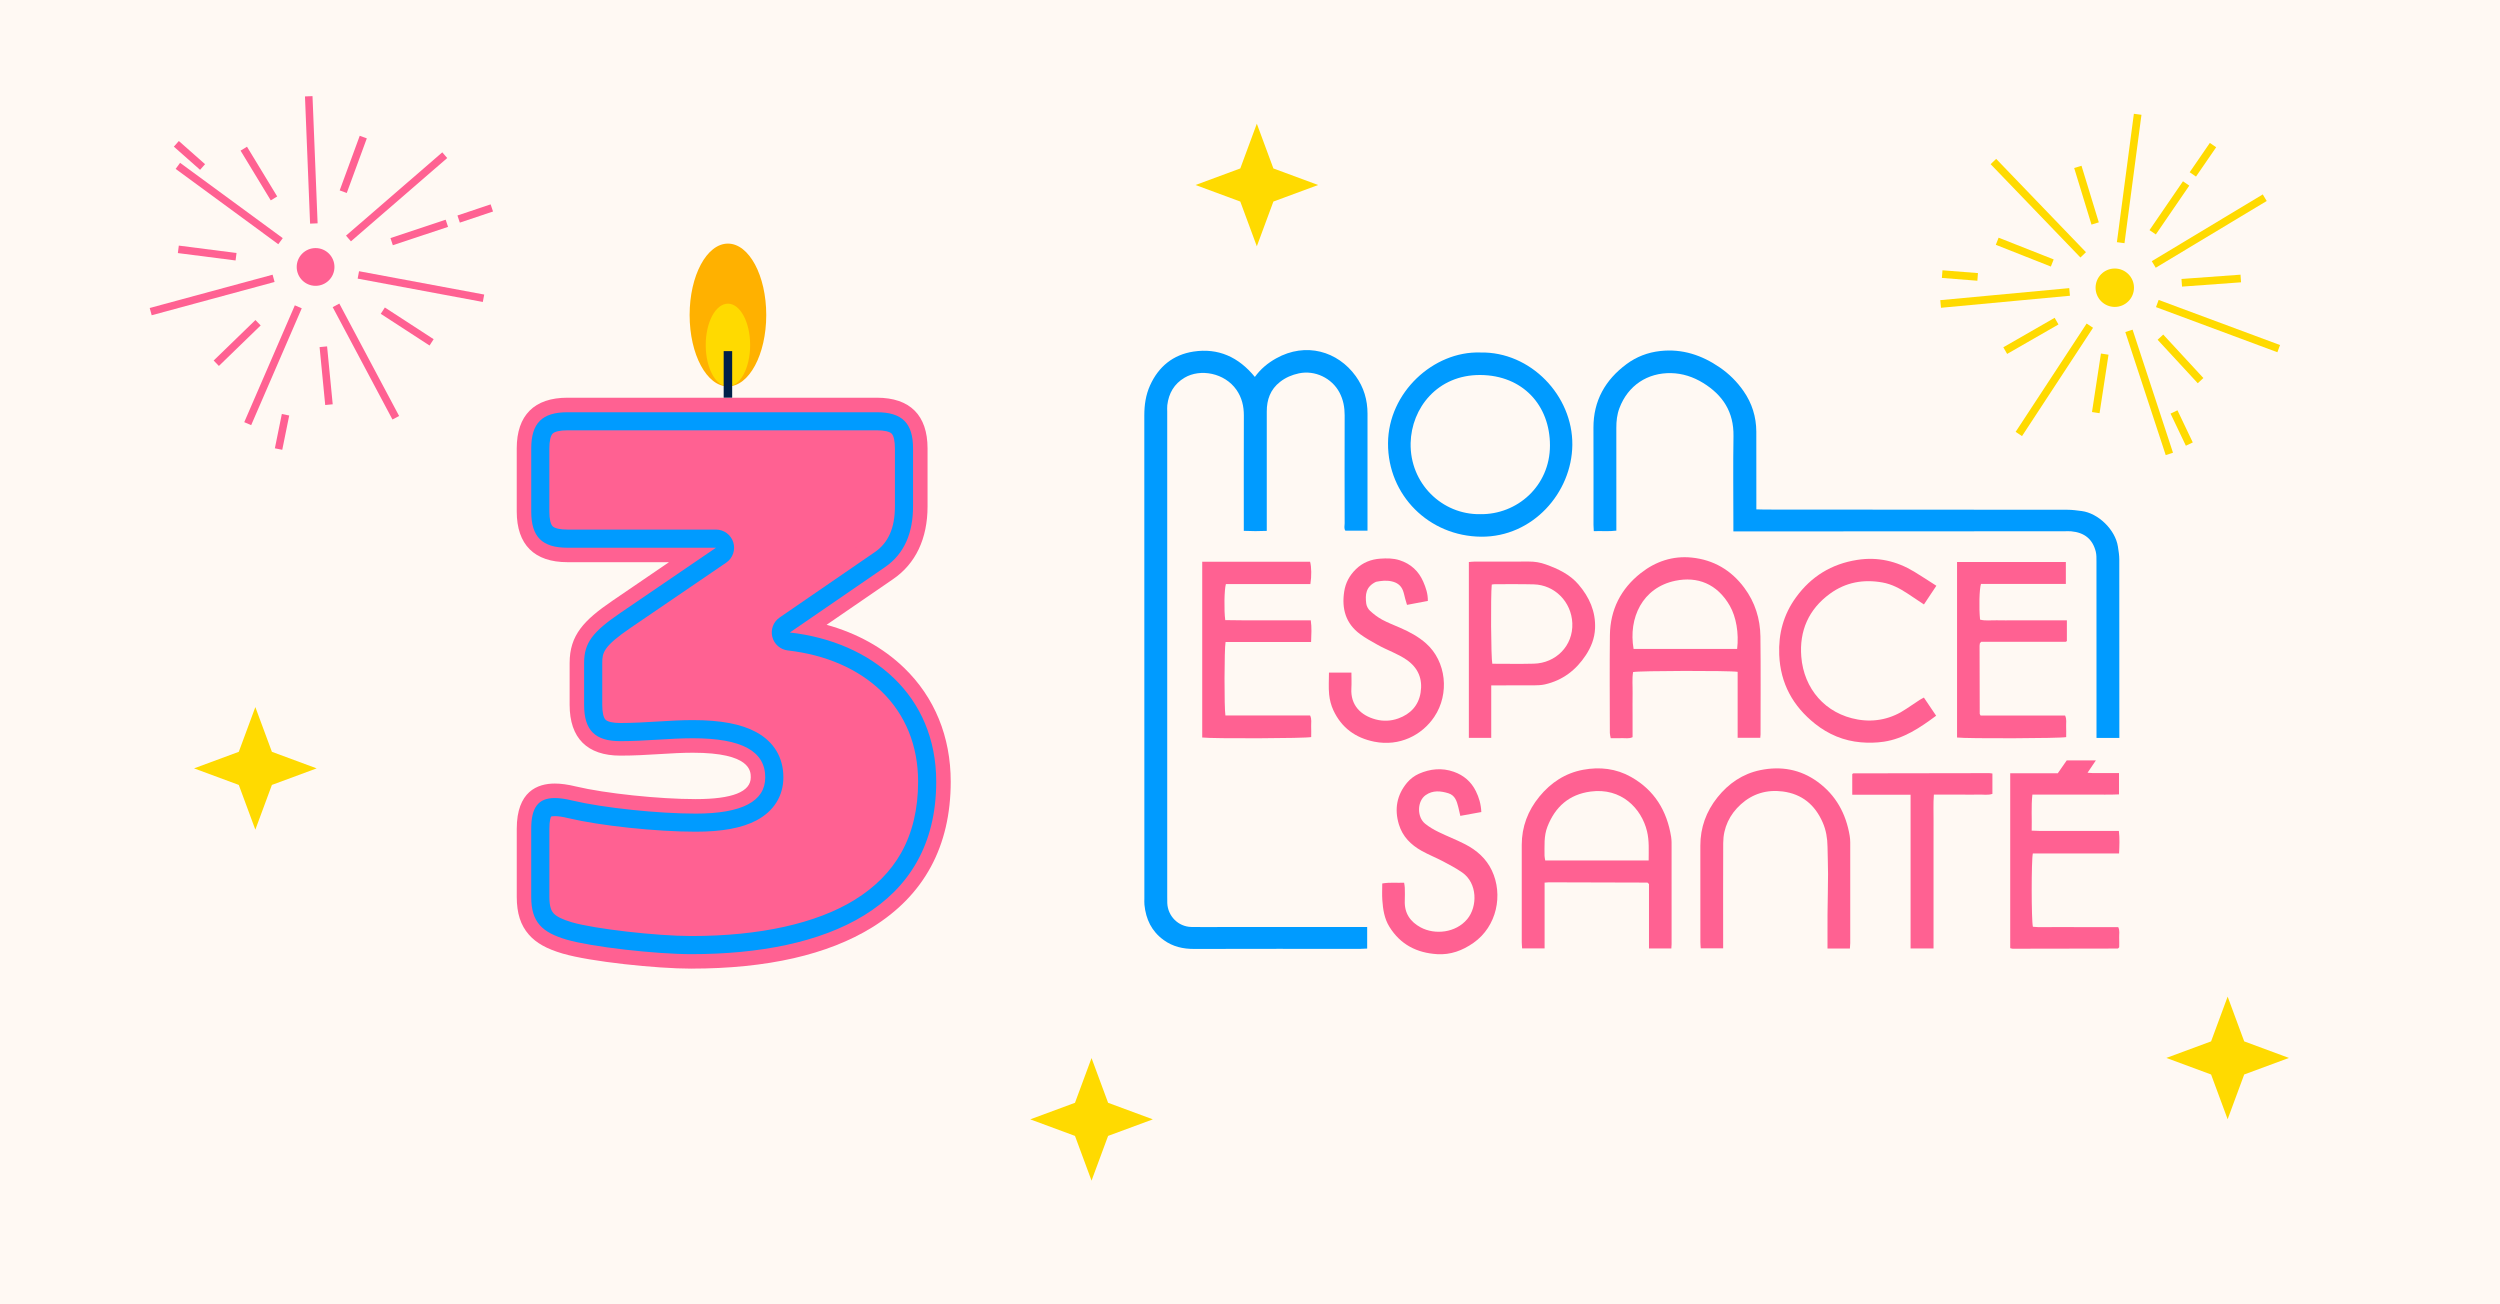 <?xml version="1.0" encoding="UTF-8"?>
<svg id="Calque_1" data-name="Calque 1" xmlns="http://www.w3.org/2000/svg" viewBox="0 0 1380 720">
  <defs>
    <style>
      .cls-1 {
        fill: #ff6192;
      }

      .cls-2 {
        fill: #ffb100;
      }

      .cls-3 {
        fill: #00204a;
      }

      .cls-4 {
        fill: #ffda00;
      }

      .cls-5 {
        fill: #fff9f3;
      }

      .cls-6 {
        fill: #009bff;
      }
    </style>
  </defs>
  <rect class="cls-5" x="-11.36" y="-6.54" width="1402.71" height="735.26"/>
  <g>
    <circle class="cls-1" cx="174.2" cy="147.36" r="10.42"/>
    <g>
      <g id="_Répétition_radiale_" data-name="&amp;lt;Répétition radiale&amp;gt;">
        <rect class="cls-1" x="115.56" y="199.55" width="70.28" height="4.16" transform="translate(-94.21 259.8) rotate(-66.59)"/>
      </g>
      <g id="_Répétition_radiale_-2" data-name="&amp;lt;Répétition radiale&amp;gt;">
        <rect class="cls-1" x="81.97" y="160.74" width="70.28" height="4.16" transform="translate(-38.51 36.3) rotate(-15.16)"/>
      </g>
      <g id="_Répétition_radiale_-3" data-name="&amp;lt;Répétition radiale&amp;gt;">
        <rect class="cls-1" x="124.44" y="77.22" width="4.16" height="70.28" transform="translate(-38.92 147.88) rotate(-53.73)"/>
      </g>
      <g id="_Répétition_radiale_-4" data-name="&amp;lt;Répétition radiale&amp;gt;">
        <rect class="cls-1" x="169.75" y="53.12" width="4.16" height="70.28" transform="translate(-3.4 6.96) rotate(-2.3)"/>
      </g>
      <g id="_Répétition_radiale_-5" data-name="&amp;lt;Répétition radiale&amp;gt;">
        <rect class="cls-1" x="183.79" y="106.57" width="70.28" height="4.16" transform="translate(-17.72 169.75) rotate(-40.87)"/>
      </g>
      <g id="_Répétition_radiale_-6" data-name="&amp;lt;Répétition radiale&amp;gt;">
        <rect class="cls-1" x="230.27" y="123.06" width="4.16" height="70.28" transform="translate(34.25 357.62) rotate(-79.44)"/>
      </g>
      <g id="_Répétition_radiale_-7" data-name="&amp;lt;Répétition radiale&amp;gt;">
        <rect class="cls-1" x="199.9" y="164.43" width="4.16" height="70.28" transform="translate(-70.07 118.24) rotate(-28.01)"/>
      </g>
    </g>
    <g>
      <g id="_Répétition_radiale_-8" data-name="&amp;lt;Répétition radiale&amp;gt;">
        <rect class="cls-1" x="177.96" y="191.32" width="4.16" height="32.12" transform="translate(-19.22 18.39) rotate(-5.55)"/>
      </g>
      <g id="_Répétition_radiale_-9" data-name="&amp;lt;Répétition radiale&amp;gt;">
        <rect class="cls-1" x="114.85" y="187.27" width="32.12" height="4.16" transform="translate(-94.89 144.57) rotate(-44.13)"/>
      </g>
      <g id="_Répétition_radiale_-10" data-name="&amp;lt;Répétition radiale&amp;gt;">
        <rect class="cls-1" x="112.3" y="123.63" width="4.16" height="32.12" transform="translate(-38.72 235.38) rotate(-82.7)"/>
      </g>
      <g id="_Répétition_radiale_-11" data-name="&amp;lt;Répétition radiale&amp;gt;">
        <rect class="cls-1" x="140.82" y="79.75" width="4.16" height="32.12" transform="translate(-28.97 88.08) rotate(-31.27)"/>
      </g>
      <g id="_Répétition_radiale_-12" data-name="&amp;lt;Répétition radiale&amp;gt;">
        <rect class="cls-1" x="178.93" y="88.66" width="32.12" height="4.16" transform="translate(42.61 242.51) rotate(-69.84)"/>
      </g>
      <g id="_Répétition_radiale_-13" data-name="&amp;lt;Répétition radiale&amp;gt;">
        <rect class="cls-1" x="215.37" y="126.23" width="32.12" height="4.16" transform="translate(-28.68 79.67) rotate(-18.41)"/>
      </g>
      <g id="_Répétition_radiale_-14" data-name="&amp;lt;Répétition radiale&amp;gt;">
        <rect class="cls-1" x="222.69" y="164.16" width="4.16" height="32.12" transform="translate(-48.82 270.49) rotate(-56.98)"/>
      </g>
    </g>
    <g>
      <g id="_Répétition_radiale_-15" data-name="&amp;lt;Répétition radiale&amp;gt;">
        <rect class="cls-1" x="146.04" y="236.35" width="19.32" height="4.16" transform="translate(-108.96 343.54) rotate(-78.52)"/>
      </g>
      <g id="_Répétition_radiale_-16" data-name="&amp;lt;Répétition radiale&amp;gt;">
        <rect class="cls-1" x="102.5" y="76.14" width="4.16" height="19.32" transform="translate(-28.97 107.31) rotate(-48.52)"/>
      </g>
      <g id="_Répétition_radiale_-17" data-name="&amp;lt;Répétition radiale&amp;gt;">
        <rect class="cls-1" x="252.67" y="115.76" width="19.32" height="4.16" transform="translate(-23.85 89.44) rotate(-18.52)"/>
      </g>
    </g>
  </g>
  <g>
    <circle class="cls-4" cx="1167.36" cy="158.82" r="10.6"/>
    <g>
      <g id="_Répétition_radiale_-18" data-name="&amp;lt;Répétition radiale&amp;gt;">
        <g>
          <line class="cls-4" x1="1153.62" y1="179.78" x2="1114.42" y2="239.57"/>
          <rect class="cls-4" x="1098.27" y="207.56" width="71.49" height="4.23" transform="translate(336.87 1043.06) rotate(-56.75)"/>
        </g>
      </g>
      <g id="_Répétition_radiale_-19" data-name="&amp;lt;Répétition radiale&amp;gt;">
        <g>
          <line class="cls-4" x1="1142.41" y1="161.15" x2="1071.22" y2="167.78"/>
          <rect class="cls-4" x="1071.07" y="162.35" width="71.5" height="4.23" transform="translate(-10.49 103.53) rotate(-5.33)"/>
        </g>
      </g>
      <g id="_Répétition_radiale_-20" data-name="&amp;lt;Répétition radiale&amp;gt;">
        <g>
          <line class="cls-4" x1="1149.99" y1="140.76" x2="1100.42" y2="89.24"/>
          <rect class="cls-4" x="1123.08" y="79.25" width="4.23" height="71.49" transform="translate(234.64 812.27) rotate(-43.9)"/>
        </g>
      </g>
      <g id="_Répétition_radiale_-21" data-name="&amp;lt;Répétition radiale&amp;gt;">
        <g>
          <line class="cls-4" x1="1170.65" y1="133.97" x2="1180.02" y2="63.09"/>
          <rect class="cls-4" x="1139.59" y="96.42" width="71.49" height="4.23" transform="translate(923.6 1250.81) rotate(-82.47)"/>
        </g>
      </g>
      <g id="_Répétition_radiale_-22" data-name="&amp;lt;Répétition radiale&amp;gt;">
        <g>
          <line class="cls-4" x1="1188.84" y1="145.9" x2="1250.1" y2="109.03"/>
          <rect class="cls-4" x="1183.72" y="125.35" width="71.49" height="4.23" transform="translate(108.84 646.95) rotate(-31.03)"/>
        </g>
      </g>
      <g id="_Répétition_radiale_-23" data-name="&amp;lt;Répétition radiale&amp;gt;">
        <g>
          <line class="cls-4" x1="1190.86" y1="167.55" x2="1257.87" y2="192.46"/>
          <rect class="cls-4" x="1222.25" y="144.26" width="4.23" height="71.49" transform="translate(629.04 1264.93) rotate(-69.61)"/>
        </g>
      </g>
      <g id="_Répétition_radiale_-24" data-name="&amp;lt;Répétition radiale&amp;gt;">
        <g>
          <line class="cls-4" x1="1175.18" y1="182.63" x2="1197.49" y2="250.56"/>
          <rect class="cls-4" x="1184.22" y="180.85" width="4.23" height="71.49" transform="translate(-8.36 380.96) rotate(-18.18)"/>
        </g>
      </g>
    </g>
    <g>
      <g id="_Répétition_radiale_-25" data-name="&amp;lt;Répétition radiale&amp;gt;">
        <g>
          <line class="cls-4" x1="1192.51" y1="186.05" x2="1214.68" y2="210.05"/>
          <rect class="cls-4" x="1201.48" y="181.71" width="4.23" height="32.67" transform="translate(185.02 869.15) rotate(-42.72)"/>
        </g>
      </g>
      <g id="_Répétition_radiale_-26" data-name="&amp;lt;Répétition radiale&amp;gt;">
        <g>
          <line class="cls-4" x1="1161.76" y1="195.45" x2="1156.81" y2="227.75"/>
          <rect class="cls-4" x="1142.95" y="209.49" width="32.67" height="4.23" transform="translate(774.62 1325.49) rotate(-81.29)"/>
        </g>
      </g>
      <g id="_Répétition_radiale_-27" data-name="&amp;lt;Répétition radiale&amp;gt;">
        <g>
          <line class="cls-4" x1="1135.22" y1="177.28" x2="1106.89" y2="193.55"/>
          <rect class="cls-4" x="1104.72" y="183.3" width="32.67" height="4.23" transform="translate(56.58 582.94) rotate(-29.87)"/>
        </g>
      </g>
      <g id="_Répétition_radiale_-28" data-name="&amp;lt;Répétition radiale&amp;gt;">
        <g>
          <line class="cls-4" x1="1132.9" y1="145.2" x2="1102.51" y2="133.19"/>
          <rect class="cls-4" x="1115.59" y="122.86" width="4.23" height="32.67" transform="translate(577.47 1127.52) rotate(-68.44)"/>
        </g>
      </g>
      <g id="_Répétition_radiale_-29" data-name="&amp;lt;Répétition radiale&amp;gt;">
        <g>
          <line class="cls-4" x1="1156.52" y1="123.38" x2="1146.96" y2="92.13"/>
          <rect class="cls-4" x="1149.63" y="91.42" width="4.23" height="32.67" transform="translate(18.86 341.63) rotate(-17.01)"/>
        </g>
      </g>
      <g id="_Répétition_radiale_-30" data-name="&amp;lt;Répétition radiale&amp;gt;">
        <g>
          <line class="cls-4" x1="1188.31" y1="128.25" x2="1206.78" y2="101.29"/>
          <rect class="cls-4" x="1181.21" y="112.66" width="32.67" height="4.23" transform="translate(425.91 1037.74) rotate(-55.58)"/>
        </g>
      </g>
      <g id="_Répétition_radiale_-31" data-name="&amp;lt;Répétition radiale&amp;gt;">
        <g>
          <line class="cls-4" x1="1204.33" y1="156.14" x2="1236.92" y2="153.77"/>
          <rect class="cls-4" x="1204.28" y="152.84" width="32.67" height="4.23" transform="translate(-8.02 88.91) rotate(-4.16)"/>
        </g>
      </g>
    </g>
    <g>
      <g id="_Répétition_radiale_-32" data-name="&amp;lt;Répétition radiale&amp;gt;">
        <g>
          <line class="cls-4" x1="1200.05" y1="227.38" x2="1208.51" y2="245.11"/>
          <rect class="cls-4" x="1202.16" y="226.42" width="4.23" height="19.65" transform="translate(15.56 541.28) rotate(-25.49)"/>
        </g>
      </g>
      <g id="_Répétition_radiale_-33" data-name="&amp;lt;Répétition radiale&amp;gt;">
        <g>
          <line class="cls-4" x1="1091.65" y1="152.85" x2="1072.06" y2="151.3"/>
          <rect class="cls-4" x="1079.74" y="142.25" width="4.23" height="19.65" transform="translate(845.2 1218.63) rotate(-85.49)"/>
        </g>
      </g>
      <g id="_Répétition_radiale_-34" data-name="&amp;lt;Répétition radiale&amp;gt;">
        <g>
          <line class="cls-4" x1="1210.39" y1="96.24" x2="1221.53" y2="80.04"/>
          <rect class="cls-4" x="1206.13" y="86.02" width="19.65" height="4.23" transform="translate(454.49 1040.23) rotate(-55.49)"/>
        </g>
      </g>
    </g>
  </g>
  <polygon class="cls-4" points="693.77 68.28 702.91 92.98 727.61 102.12 702.91 111.26 693.77 135.95 684.64 111.26 659.94 102.12 684.64 92.98 693.77 68.28"/>
  <polygon class="cls-4" points="1263.49 583.98 1238.8 593.12 1229.66 617.82 1220.52 593.12 1195.82 583.98 1220.52 574.84 1229.66 550.14 1238.8 574.84 1263.49 583.98"/>
  <polygon class="cls-4" points="140.95 390.31 150.09 415 174.79 424.14 150.09 433.28 140.95 457.98 131.81 433.28 107.11 424.14 131.81 415 140.95 390.31"/>
  <polygon class="cls-4" points="636.37 617.88 611.67 627.02 602.53 651.72 593.39 627.02 568.7 617.88 593.39 608.74 602.53 584.05 611.67 608.74 636.37 617.88"/>
  <g id="f1MBii">
    <g>
      <path class="cls-6" d="M692.66,208.09c3.24-4.48,7.21-7.72,11.75-10.26,16.43-9.18,34.07-3.92,43.95,9.78,4.48,6.22,6.52,13.17,6.51,20.8-.04,20.26-.01,40.52-.01,60.77,0,1.17,0,2.34,0,3.74h-12.2c-.9-1.16-.41-2.67-.41-4.06-.04-19.86-.06-39.72,0-59.58.01-4.45-.76-8.63-2.85-12.6-4.22-8-13.57-12.47-22.42-10.59-3.8.81-7.3,2.29-10.38,4.7-5.34,4.16-7.35,9.78-7.34,16.35.02,20.39,0,40.78,0,61.17v4.73c-4.23.2-8.25.18-12.68-.02,0-1.6,0-3.02,0-4.44,0-19.73-.04-39.46.03-59.19.02-5.18-1.11-9.94-4.09-14.22-6.54-9.37-19.95-11.82-28.63-6.69-5.8,3.43-8.75,8.62-9.54,15.16-.14,1.18-.04,2.38-.04,3.57,0,89.24,0,178.48,0,267.72,0,1.19-.02,2.38.03,3.57.3,7.21,6.07,13.02,13.28,13.18,5.3.12,10.6.03,15.9.03,25.57,0,51.14,0,76.71,0,1.42,0,2.85,0,4.45,0v11.89c-1.35.06-2.51.16-3.67.16-30.6,0-61.21-.04-91.81.05-6.15.02-11.75-1.24-16.8-4.88-6.7-4.82-9.87-11.5-10.67-19.5-.12-1.18-.04-2.38-.04-3.57,0-88.84.01-177.69-.03-266.53,0-5.76.79-11.32,3.17-16.59,4.7-10.41,12.74-16.96,23.95-18.67,13.68-2.09,24.9,2.96,33.92,14.01Z"/>
      <path class="cls-6" d="M1169.9,407.34h-12.63v-4.41c0-30.98,0-61.97-.02-92.95,0-1.84.05-3.75-.39-5.51-1.73-6.85-6.23-10.54-13.63-11.2-1.18-.1-2.38-.02-3.58-.02-59.23.03-118.45.06-177.68.09-1.56,0-3.13,0-5.15,0,0-1.73,0-3.15,0-4.56,0-16.02-.2-32.05.06-48.06.22-13.28-5.87-22.66-16.83-29.38-5.4-3.31-11.37-5.26-17.63-5.38-12.93-.26-23.79,6.76-28.51,19.35-1.33,3.53-1.71,7.15-1.7,10.89.04,17.61.02,35.22.01,52.83,0,1.18,0,2.36,0,3.88-4.18.55-8.19.1-12.45.29-.07-1.39-.17-2.41-.17-3.43,0-17.88.05-35.75-.02-53.63-.06-14.94,6.55-26.47,18.26-35.15,5.44-4.03,11.69-6.47,18.62-7.23,12.21-1.34,22.96,2.29,32.84,9.06,5.17,3.54,9.58,7.94,13.16,13.1,4.65,6.7,6.98,14.18,7.02,22.33.06,12.84.02,25.69.02,38.53,0,1.31,0,2.62,0,4.39,1.75.04,3.29.11,4.82.11,55.65.03,111.3.04,166.94.11,2.62,0,5.26.37,7.87.71,9,1.18,18.51,10.19,19.96,19.65.36,2.34.76,4.71.76,7.07.05,31.78.03,63.56.03,95.34,0,.92,0,1.84,0,3.19Z"/>
      <path class="cls-1" d="M971.69,407.28h-12.51v-36.43c-4.51-.74-54.46-.63-57.72.13-.61,3.8-.19,7.75-.26,11.67-.08,4.1-.02,8.21-.02,12.31,0,3.96,0,7.93,0,11.96-2,.99-4,.45-5.92.54-1.97.09-3.95.02-6.14.02-.19-1.1-.48-1.97-.48-2.83-.03-18-.17-36.01.03-54,.16-14.06,6.02-25.62,17.03-34.29,8.16-6.43,17.68-9.65,28.12-8.58,12.01,1.23,21.74,6.88,29.01,16.65,5.98,8.03,8.8,17.16,8.93,26.99.23,18,.07,36,.07,54,0,.52-.08,1.04-.15,1.87ZM958.9,358.23c1.04-8.74-.56-17.73-4.02-23.8-7-12.25-17.98-16.37-30.13-13.84-18.13,3.78-25.98,20.51-23.01,37.64h57.16Z"/>
      <path class="cls-1" d="M922.58,523.54h-12.34v-35.56c-.38-.37-.48-.46-.57-.54-.1-.09-.2-.25-.3-.25-18.15-.06-36.3-.11-54.45-.15-.64,0-1.27.09-2.3.17v36.31h-12.41c-.07-1.19-.21-2.34-.21-3.49-.01-17.88-.02-35.76,0-53.64.01-10.04,3.39-18.9,9.7-26.62,6.32-7.73,14.3-13.01,24.18-14.85,9.21-1.71,18.21-.71,26.5,3.98,12.89,7.29,19.78,18.67,22.08,33.04.31,1.95.25,3.96.25,5.95.02,17.75.02,35.49.01,53.24,0,.65-.07,1.31-.14,2.41ZM910.06,474.97c0-5.66.36-10.91-.91-16.12-3.07-12.68-14.24-24.17-31.1-21.92-11.88,1.58-19.55,8.36-23.86,19.37-2.05,5.24-1.56,10.65-1.61,16.04,0,.86.25,1.73.39,2.63h57.09Z"/>
      <path class="cls-6" d="M817.14,194.58c27.77-.58,51.07,23.85,50.79,51-.26,26.37-21.86,50.94-50.37,50.68-28.75-.26-51.47-22.85-51.37-51.5.09-28.14,25.16-51.03,50.95-50.18ZM817.05,283.82c20.27.33,38.53-15.42,38.53-37.95,0-22.22-15.08-38.68-38.37-38.87-23.8-.19-38.11,18.34-38.54,37.54-.5,22.35,17.41,39.61,38.38,39.28Z"/>
      <path class="cls-1" d="M1169.72,471.12h-47.59c-.85,3.39-.85,36.84.03,40.46,3.8.4,7.74.12,11.66.17,3.97.05,7.95.01,11.92.01h23.52c.99,1.96.43,3.96.52,5.87.09,1.83.02,3.67.02,5.22-.32.39-.39.51-.49.59-.1.08-.23.16-.34.16-19.33.04-38.67.08-58,.1-.37,0-.74-.18-1.33-.32v-96.55h26.27c1.71-2.47,3.28-4.73,4.92-7.09h16.1c-1.53,2.26-2.9,4.29-4.61,6.81,3.28.34,6.12.14,8.94.18,2.75.04,5.5,0,8.43,0v11.77c-5.24.26-10.49.08-15.73.11-5.3.03-10.6,0-15.89,0h-16.19c-.73,6.74-.2,13.14-.39,19.9,5.66.32,10.92.11,16.17.15,5.3.04,10.6,0,15.89,0h16.07c.48,4.15.31,8.04.11,12.44Z"/>
      <path class="cls-1" d="M1080.29,407.11v-96.88h60.06v12.1h-46.85c-.92,2.85-1.15,13.09-.51,19.69,3.04.81,6.21.29,9.33.38,3.18.09,6.36.02,9.53.02h29.07v11.35c-.12.14-.19.26-.3.34-.1.07-.23.15-.35.15-15.62,0-31.24,0-46.64,0-.32.36-.41.46-.5.56-.08.1-.23.19-.24.3-.08.52-.17,1.05-.17,1.57.02,12.44.04,24.88.09,37.32,0,.23.22.45.49.98h46.64c.99,2.11.48,4.11.57,6.02.09,1.97.02,3.95.02,5.87-3.03.73-54.86.91-60.26.22Z"/>
      <path class="cls-1" d="M663.63,310.09h59.54c.78,2.75.87,7.97.16,12.3h-46.63c-.89,2.9-1.09,14.53-.36,19.91,3.06.04,6.19.09,9.32.11,3.18.02,6.36,0,9.54,0h28.35c.59,4.04.33,7.79.18,11.96h-47.21c-.73,3.59-.78,36.53-.09,40.56h46.74c1.04,2.11.51,4.11.59,6.03.09,1.98.02,3.96.02,5.9-2.91.75-54.64.95-60.15.24v-97.02Z"/>
      <path class="cls-1" d="M823.16,378.32v28.99h-12.35v-97.07c1-.08,2.01-.23,3.02-.23,10.06-.02,20.12.02,30.19-.03,3.22-.02,6.31.51,9.31,1.6,6.77,2.45,13.21,5.45,18.02,11.08,5.96,6.97,9.52,14.85,9.12,24.21-.23,5.43-2.14,10.29-5.09,14.78-5.46,8.29-12.85,13.92-22.61,16.14-1.91.43-3.93.5-5.9.52-7.67.06-15.34.02-23.7.02ZM823.45,322.67c-.64,6.5-.42,40.61.3,43.72,7.6,0,15.27.16,22.92-.04,12.14-.3,21.78-9.85,21.25-22.36-.51-11.83-9.75-21.11-21.27-21.42-7.15-.19-14.31-.08-21.46-.1-.51,0-1.02.11-1.74.2Z"/>
      <path class="cls-1" d="M1021.16,523.59h-12.38c0-2.71,0-5.29,0-7.87,0-3.68-.03-7.36.01-11.04.08-7.4.27-14.8.29-22.2.01-5.01-.23-10.03-.29-15.05-.06-4.68-.8-9.23-2.69-13.5-4.25-9.65-11.35-15.65-22.08-17.04-8.81-1.13-16.63,1.28-23.06,7.09-6.19,5.6-9.71,12.86-9.75,21.39-.09,17.87-.03,35.75-.03,53.62,0,1.43,0,2.86,0,4.51h-12.37c-.07-1.13-.2-2.27-.2-3.42-.01-17.74.02-35.48-.02-53.22-.02-10.05,3.25-18.96,9.45-26.72,6.11-7.65,13.91-13.02,23.62-15.02,11.4-2.34,22.1-.5,31.64,6.44,10.16,7.4,15.7,17.62,17.74,29.85.39,2.33.29,4.75.29,7.14.02,17.34.02,34.69,0,52.03,0,.9-.1,1.79-.18,3Z"/>
      <path class="cls-1" d="M817.69,448.25c-3.99.73-7.6,1.39-11.59,2.11-.37-1.59-.71-3.21-1.11-4.8-.83-3.26-1.77-6.52-5.46-7.67-4.29-1.33-8.61-1.76-12.56,1.01-4.7,3.29-4.95,11.96-.34,15.75,2.22,1.82,4.79,3.31,7.38,4.58,4.86,2.39,9.94,4.32,14.75,6.8,6.36,3.28,11.6,7.86,14.74,14.47,6.31,13.29,2.87,30.85-10.16,39.97-6.05,4.24-12.62,6.68-20.01,6.23-11.22-.69-20.3-5.28-26.38-15.11-2.82-4.55-3.55-9.61-3.91-14.75-.21-2.99-.04-6.02-.04-9.16,4.22-.74,8.03-.24,12.07-.42.14.98.35,1.84.37,2.71.05,2.38.11,4.77,0,7.15-.31,6.87,2.98,11.69,8.76,14.8,7.87,4.23,19.36,3.03,25.69-4.54,5.79-6.92,5.72-19.9-2.77-25.78-3.35-2.32-6.99-4.25-10.6-6.15-3.85-2.03-7.93-3.64-11.73-5.76-5.93-3.31-10.56-7.84-12.61-14.62-2.57-8.5-1.12-16.24,4.5-23.01,1.72-2.07,4.12-3.88,6.58-4.96,6.19-2.73,12.69-3.39,19.24-1.08,5.49,1.94,9.6,5.48,12.18,10.71,1.7,3.44,2.79,7.06,3.01,11.51Z"/>
      <path class="cls-1" d="M733.58,371.28h12.41c0,3.02.14,5.9-.03,8.77-.53,9.17,5.17,14.89,13.45,17.08,4.12,1.09,8.33.93,12.42-.54,6.81-2.43,11.21-7.2,12.34-14.25,1.2-7.46-1.24-13.68-7.8-18.18-4.97-3.41-10.66-5.25-15.83-8.16-3.33-1.87-6.72-3.71-9.78-5.97-7.93-5.87-10.21-13.98-8.77-23.45.74-4.9,2.95-8.95,6.47-12.39,3.77-3.68,8.35-5.47,13.51-5.82,3.56-.24,7.12-.25,10.61.87,6.19,1.99,10.53,6.03,13.07,11.88,1.4,3.23,2.58,6.63,2.52,10.58-3.76.71-7.46,1.42-11.51,2.19-.37-1.25-.7-2.35-1.01-3.45-.42-1.52-.68-3.1-1.26-4.56-1.11-2.77-3.2-4.3-6.19-4.97-2.94-.66-5.75-.32-8.62.24-5.81,2.73-5.99,7.24-5.44,11.92.17,1.45,1.04,3.1,2.12,4.1,2.01,1.86,4.27,3.57,6.67,4.88,3.24,1.75,6.72,3.07,10.1,4.55,5.1,2.24,9.92,4.81,14.17,8.58,11.13,9.88,13.08,27.77,4.52,40.52-6.85,10.2-19.28,16.47-33.08,13.72-10.47-2.09-18.12-7.7-22.62-17.34-1.26-2.7-2.04-5.76-2.34-8.73-.39-3.9-.1-7.87-.1-12.07Z"/>
      <path class="cls-1" d="M1061.98,385.05c2.28,3.38,4.47,6.62,6.77,10.03-8.9,6.62-17.85,12.68-28.89,14.34-4.14.62-8.46.7-12.64.34-9.44-.81-17.93-4.35-25.33-10.25-12.21-9.74-19.09-22.2-19.76-38.05-.49-11.69,2.38-22.25,9.22-31.68,8.38-11.56,19.61-18.49,33.81-20.72,11.36-1.78,21.76.64,31.47,6.5,4.06,2.45,8,5.08,12.24,7.78-2.38,3.58-4.55,6.84-6.86,10.31-3.13-2.08-6.15-4.13-9.2-6.12-4.22-2.76-8.63-5.1-13.68-6-10.51-1.88-20.27-.15-28.99,6.2-11.8,8.6-16.97,20.53-15.83,34.78,1.41,17.62,13.2,31.56,31.21,34.67,9.55,1.65,18.68-.38,26.83-5.96,2.4-1.64,4.83-3.24,7.27-4.84.64-.42,1.34-.75,2.35-1.31Z"/>
      <path class="cls-1" d="M1067.31,523.55h-12.67v-84.87h-32.2c0-4.03,0-7.68,0-11.33.08-.1.16-.22.26-.3.1-.08.22-.16.34-.16,25.01-.05,50.03-.09,75.04-.12.51,0,1.01.12,1.73.21v11.24c-2.48.85-5.13.3-7.72.39-2.78.1-5.56.02-8.34.02h-16.25c-.4,4.92-.13,9.64-.18,14.34-.05,4.63-.01,9.26-.01,13.89,0,4.76,0,9.53,0,14.29v13.89c0,4.76,0,9.52,0,14.29v14.22Z"/>
    </g>
  </g>
  <g>
    <path class="cls-1" d="M312.84,518.69c-13.6-4-19.6-9.6-19.6-23.59v-37.59c0-15.2,6.4-19.6,22.8-15.6,16.8,4,47.19,7.2,67.99,7.2,25.59,0,38.39-6.8,38.39-20,0-14.4-12.8-21.6-39.99-21.6-12.8,0-25.59,1.6-39.99,1.6s-20-6-20-20v-23.2c0-11.2,4.8-17.2,20-27.59l52.79-35.99h-81.98c-14,0-20-6-20-20v-34.79c0-14,6-20,20-20h170.76c14,0,20,6,20,20v31.99c0,14-4.4,25.99-15.6,33.59l-52.39,35.99c45.59,5.2,80.78,34.79,80.78,82.38,0,69.59-60.79,95.18-135.17,95.18-19.6,0-55.19-4-68.79-8Z"/>
    <g>
      <path class="cls-1" d="M381.62,534.69c-19.24,0-55.8-3.84-71.04-8.32-8.85-2.6-14.6-5.82-18.65-10.45-4.56-5.2-6.68-11.82-6.68-20.82v-37.59c0-20.66,11.42-24.99,21.01-24.99,3.38,0,7.2.53,11.68,1.62,16.12,3.84,45.79,6.97,66.09,6.97s30.39-4.04,30.39-12c0-3.36,0-13.6-31.99-13.6-5.97,0-11.97.36-18.33.75-6.89.42-14.01.85-21.66.85-18.32,0-28-9.68-28-28v-23.19c0-15.33,7.91-23.54,23.48-34.2l31.37-21.39h-56.05c-18.32,0-28-9.68-28-28v-34.79c0-18.32,9.68-28,28-28h170.77c18.32,0,28,9.68,28,28v31.99c0,17.83-6.61,31.73-19.11,40.21l-36.61,25.15c16.76,4.65,31.32,12.7,42.77,23.76,16.84,16.26,25.74,37.99,25.74,62.84,0,35.63-14.63,62.71-43.49,80.5-24.42,15.05-57.96,22.69-99.68,22.69ZM311.61,498.88c.44.31,2.04,1.29,6.3,2.54,11.55,3.4,45.48,7.27,63.71,7.27,36.31,0,66.06-6.51,86.04-18.82h0c10.02-6.18,17.69-13.9,22.79-22.96,5.54-9.83,8.35-21.74,8.35-35.4,0-17.63-6.15-32.9-17.8-44.14-11.52-11.13-27.78-18.17-47.02-20.36-6.8-.78-12.58-5.41-14.89-11.76l-5.24-.6,4.35-2.99c-.95-6.69,1.98-13.49,7.63-17.37l52.5-36.07c3.3-2.25,7.68-6.64,7.68-18.68v-31.99c0-.77-.03-1.41-.07-1.92-.52-.04-1.15-.07-1.92-.07h-170.77c-.77,0-1.41.03-1.92.07-.04.52-.07,1.15-.07,1.92v34.79c0,.77.03,1.41.07,1.92.52.04,1.15.07,1.92.07h81.98c6.96,0,13.13,3.92,16.13,10h9.81l-8.1,5.52c.95,6.71-1.94,13.42-7.69,17.35l-52.79,35.99c-12.14,8.3-12.14,9.97-12.14,12.72v23.19c0,.77.03,1.41.07,1.92.52.04,1.15.07,1.92.07,6.87,0,13.59-.41,20.09-.8,6.77-.41,13.15-.8,19.9-.8,16.75,0,29.44,2.49,38.81,7.6,12.37,6.75,19.18,18.11,19.18,32s-7.02,24.49-19.25,30.89c-9.13,4.78-21.28,7.1-37.14,7.1-22.36,0-54.05-3.38-72.15-7.69l-.14-.03c-.17-.04-.33-.08-.49-.12v35.83c0,2.26.25,3.37.37,3.78Z"/>
      <path class="cls-6" d="M436.01,349.13l52.39-35.99c11.2-7.6,15.6-19.6,15.6-33.59v-31.99c0-14-6-20-20-20h-170.76c-14,0-20,6-20,20v34.79c0,14,6,20,20,20h81.98l-52.79,35.99c-15.2,10.4-20,16.4-20,27.59v23.19c0,14,6,20,20,20s27.19-1.6,39.99-1.6c27.19,0,39.99,7.2,39.99,21.6,0,13.2-12.8,20-38.39,20-20.8,0-51.19-3.2-67.99-7.2-3.78-.92-7.03-1.4-9.79-1.4-9.22,0-13.01,5.3-13.01,16.99v37.59c0,14,6,19.6,19.6,23.6,13.6,4,49.19,8,68.79,8,74.38,0,135.17-25.59,135.17-95.18,0-47.59-35.19-77.18-80.78-82.38ZM471.86,496.68c-21.24,13.09-52.44,20.01-90.23,20.01-19.14,0-53.66-3.97-65.96-7.59-5.24-1.54-8.57-3.19-10.2-5.05-.95-1.09-2.22-3.2-2.22-8.95v-37.59c0-4.68.75-6.37.97-6.77.23-.08.83-.23,2.04-.23,1.9,0,4.39.37,7.42,1.11.02,0,.04,0,.05.01,17.59,4.19,48.47,7.47,70.3,7.47,14.54,0,25.48-2.02,33.43-6.19,9.65-5.05,14.96-13.5,14.96-23.81,0-10.98-5.19-19.62-15.01-24.98-8.17-4.45-19.61-6.62-34.98-6.62-6.51,0-12.78.38-19.42.78-6.62.4-13.47.82-20.57.82-4.04,0-7.02-.66-8.18-1.82-1.16-1.16-1.82-4.14-1.82-8.18v-23.19c0-5.68.7-9.12,15.63-19.33l52.79-35.99c3.62-2.47,5.22-7.02,3.92-11.21s-5.17-7.05-9.56-7.05h-81.98c-4.04,0-7.02-.66-8.18-1.82s-1.82-4.14-1.82-8.18v-34.79c0-4.04.66-7.02,1.82-8.18s4.14-1.82,8.18-1.82h170.76c4.04,0,7.02.66,8.18,1.82s1.82,4.14,1.82,8.18v31.99c0,11.92-3.67,20.2-11.21,25.32-.02.01-.03.02-.05.03l-52.39,35.99c-3.44,2.36-5.05,6.61-4.04,10.66s4.42,7.04,8.57,7.52c21.01,2.4,38.88,10.19,51.68,22.55,13.24,12.79,20.24,30.04,20.24,49.89,0,15.05-3.15,28.28-9.37,39.32-5.78,10.26-14.38,18.95-25.56,25.85Z"/>
    </g>
    <ellipse class="cls-2" cx="401.82" cy="173.89" rx="21.15" ry="39.42"/>
    <ellipse class="cls-4" cx="401.82" cy="190.47" rx="12.26" ry="22.85"/>
    <rect class="cls-3" x="399.47" y="193.82" width="4.69" height="25.69"/>
  </g>
</svg>